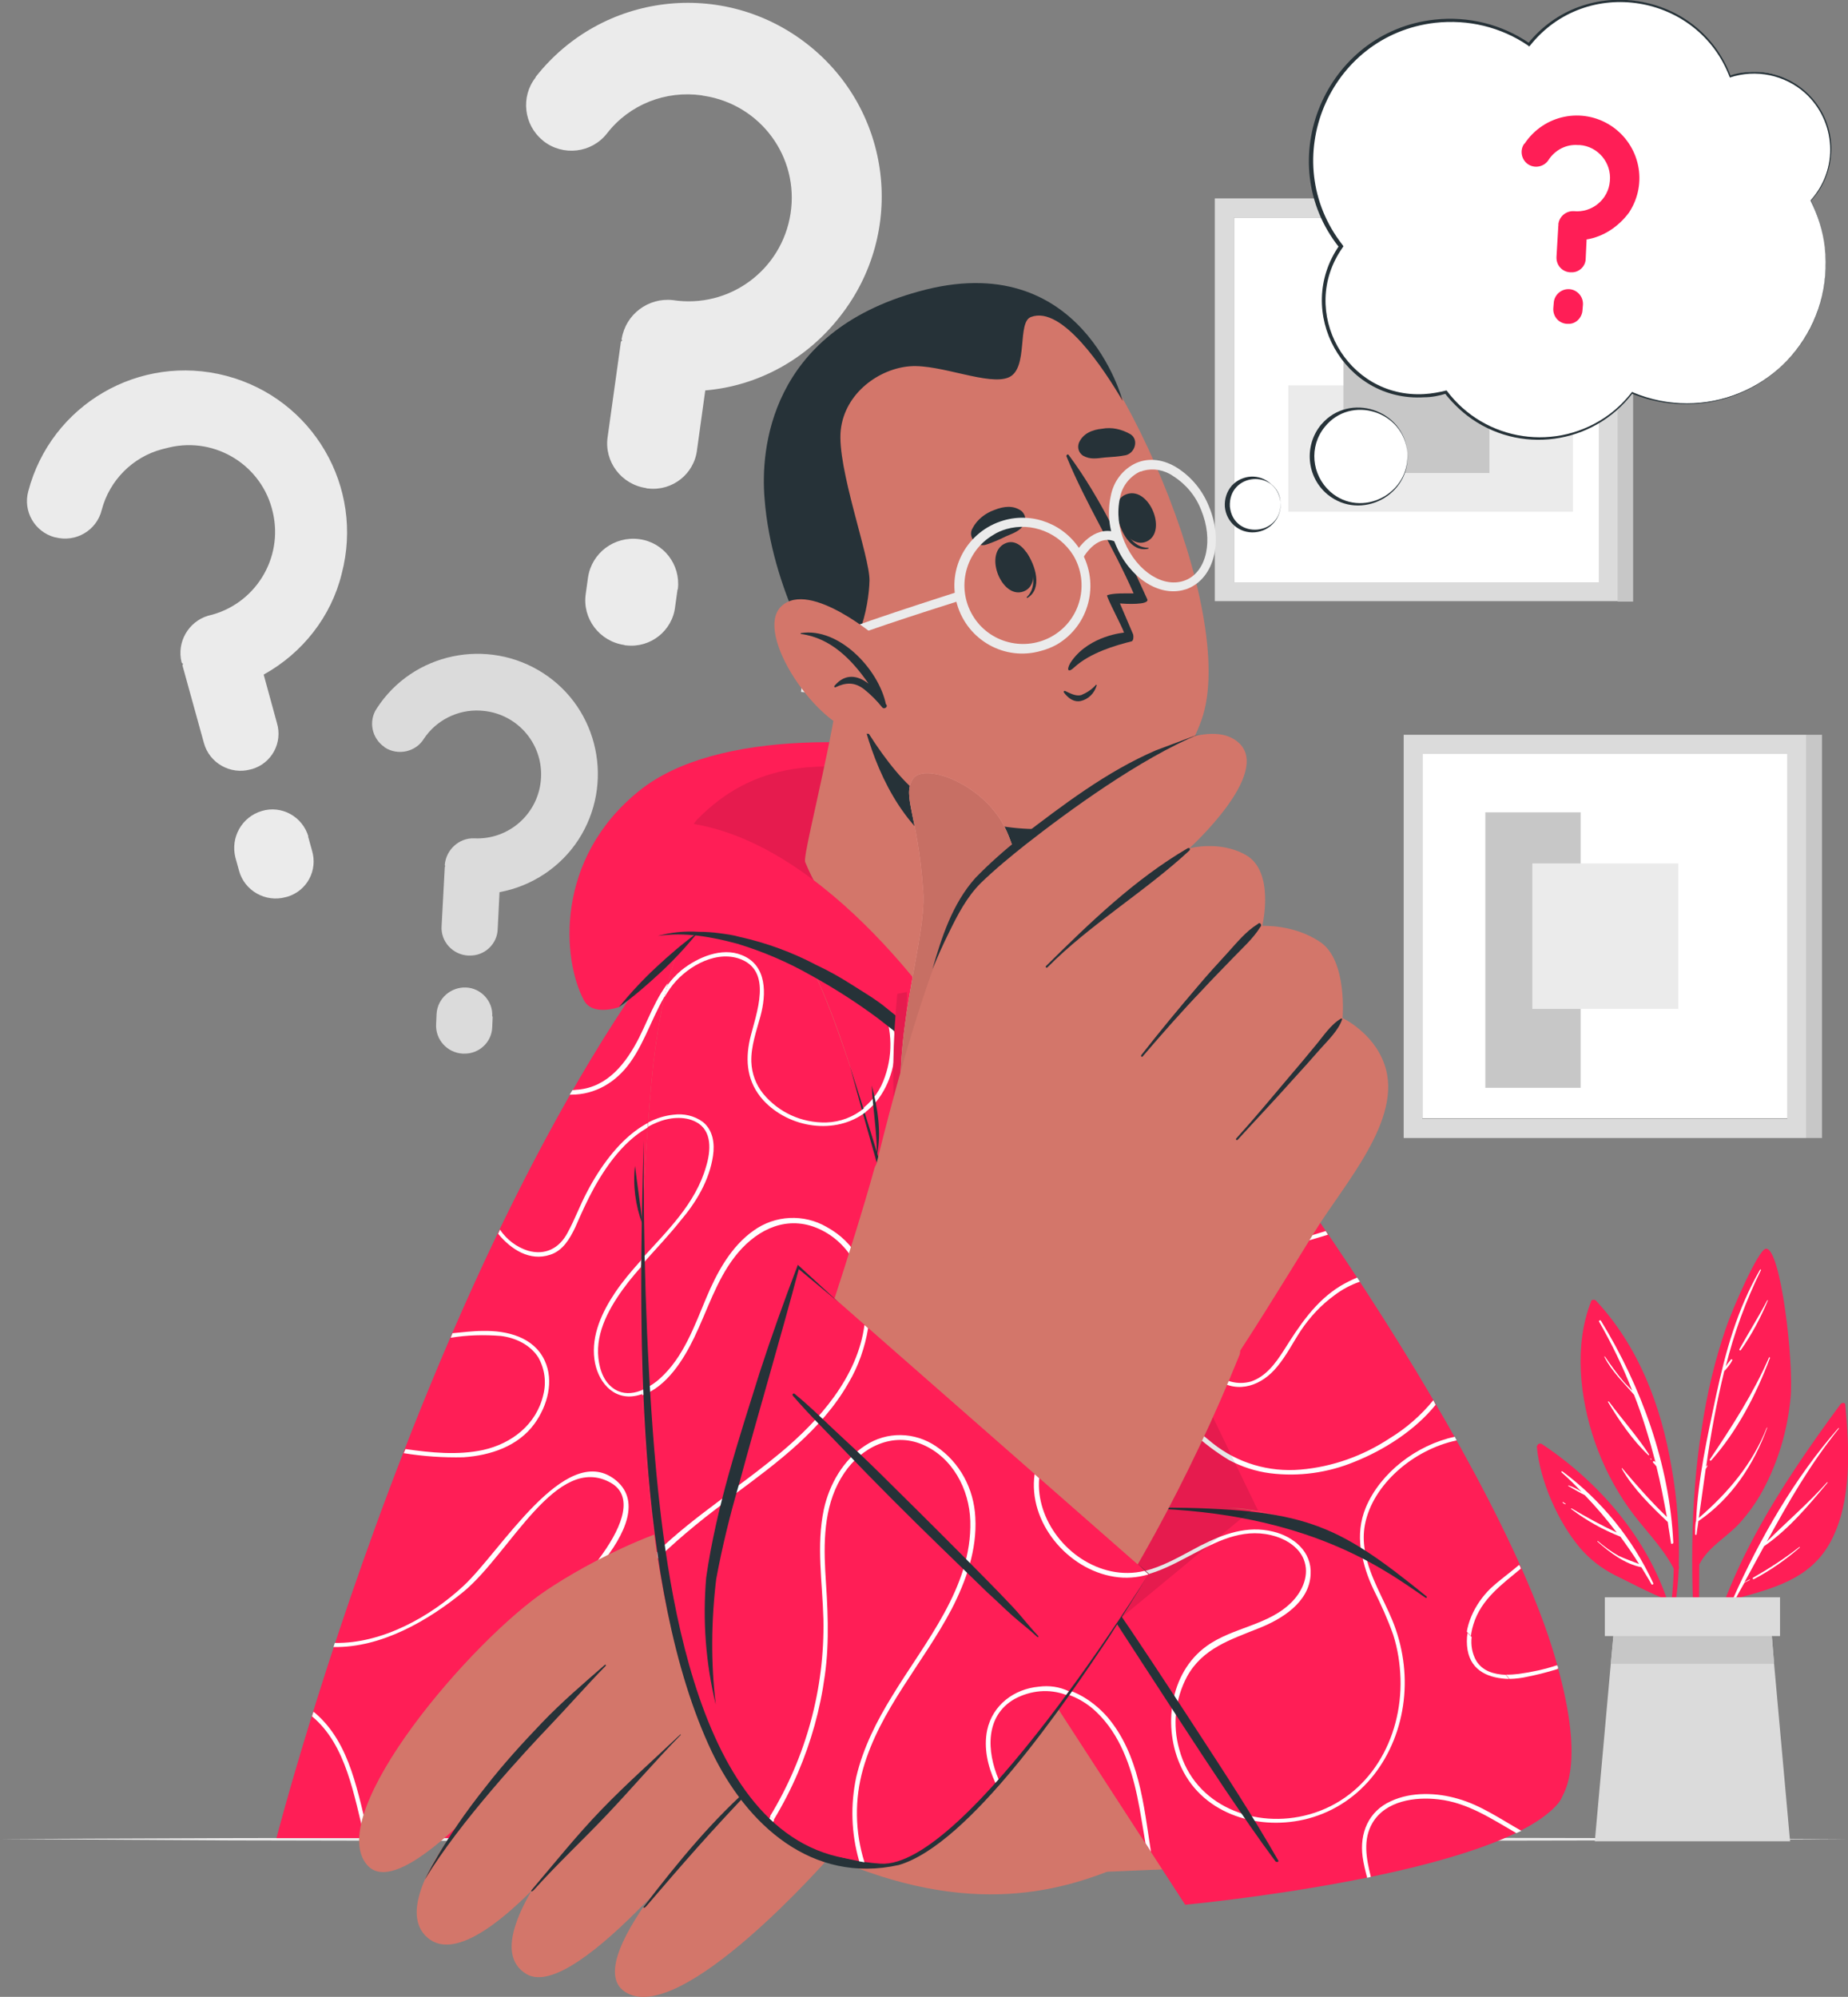<svg xmlns="http://www.w3.org/2000/svg" xml:space="preserve" id="Layer_1" x="0" y="0" viewBox="0 0 405.1 437.8"><rect x="0" y="0" width="405.1" height="437.8" fill="#808080" stroke="none"/><style>.st0{fill:#ebebeb}.st1{fill:#dbdbdb}.st2{fill:#fff}.st3{fill:#c7c7c7}.st4{fill:#d3766a}.st5{fill:#ff1e56}.st6{opacity:.1;enable-background:new}.st7{fill:#263238}.st9{opacity:.1}</style><g id="Background_Complete"><path d="m154.6 85.6-1.8 13c-.6 5.3-5.4 9.1-10.7 8.5-.2 0-.3 0-.5-.1-5.4-.8-9.2-5.8-8.4-11.2l2.9-20.8c0-.2.2-.2.3-.4-.2-.2-.2-.2-.1-.4.9-5.3 5.8-9 11.2-8.4 12.4 1.9 23.9-6.6 25.8-19s-6.6-23.9-19-25.8c-.2 0-.4-.1-.5-.1-7.9-1.1-15.8 2-20.7 8.3-3.4 4.4-9.7 5.1-14 1.7l-.1-.1c-4.2-3.4-4.9-9.6-1.6-13.8v-.1C131.9-1.6 158.5-4.8 177 9.7s21.7 41.1 7.2 59.6c-7.3 9.4-17.9 15.3-29.6 16.3m-6.1 43.8-.5 3.6c-.6 5.3-5.4 9.1-10.7 8.5-.2 0-.3 0-.5-.1-5.4-.8-9.2-5.8-8.4-11.2l.5-3.6c.8-5.4 5.8-9.1 11.2-8.4s9.1 5.6 8.5 10.9c-.1.2-.1.3-.1.3M57.8 147.9l2.9 10.6c1.3 4.3-1.1 8.8-5.4 10.1-.1 0-.3.1-.4.1-4.4 1.2-9-1.4-10.2-5.8l-4.7-17c0-.1.1-.2.1-.4-.2-.1-.2-.1-.3-.3-1.1-4.4 1.5-8.9 5.8-10.2 10.2-2.3 16.6-12.5 14.2-22.7-2.3-10.2-12.5-16.6-22.7-14.2-.5.1-1.1.3-1.6.4-6.4 1.7-11.5 6.8-13.2 13.3-1.1 4.5-5.7 7.2-10.2 6H12c-4.4-1.2-7-5.7-5.8-10.1 5-19 24.4-30.3 43.4-25.3s30.3 24.4 25.3 43.4c-2.3 9.4-8.6 17.4-17.1 22.1m9.8 35.7.8 2.9c1.3 4.3-1.1 8.8-5.4 10.1-.1 0-.3.1-.4.1-4.4 1.2-9-1.4-10.2-5.8l-.8-2.9c-1.1-4.4 1.4-8.9 5.8-10.2 4.3-1.3 8.9 1.2 10.2 5.6-.1 0-.1.1 0 .2" class="st0"></path><path d="m109.5 195.6-.4 8.1c-.1 3.3-2.9 5.9-6.2 5.8h-.3c-3.4-.2-6-3.1-5.8-6.4l.7-13c0-.1.1-.1.1-.2s-.1-.1-.1-.3c.3-3.3 3.1-5.9 6.4-5.8 7.7.4 14.3-5.5 14.7-13.3.4-7.7-5.5-14.3-13.3-14.7-4.9-.3-9.7 2.1-12.4 6.2-1.8 2.9-5.7 3.7-8.5 1.9 0 0-.1 0-.1-.1-2.8-1.9-3.6-5.7-1.7-8.5 7.9-12.2 24.3-15.6 36.5-7.7s15.6 24.3 7.7 36.5c-3.9 6-10.2 10.2-17.3 11.5M108 223l-.1 2.2c-.1 3.3-2.9 5.9-6.2 5.8h-.3c-3.4-.2-6-3.1-5.8-6.5l.1-2.2c.2-3.4 3.1-5.9 6.4-5.8s6 3 5.8 6.3c.1.1.1.1.1.2" class="st1"></path><path d="M270.5 47.7h80v80h-80z" class="st2"></path><path d="M266.3 43.5v88.3h88.4V43.5zm84.2 84.2h-80v-80h80z" class="st1"></path><path d="M282.4 84.5h62.4v27.7h-62.4z" class="st0"></path><path d="M294.5 71.7h32v32h-32zM354.6 43.5h3.4v88.4h-3.4z" class="st3"></path><path d="M311.8 165.2h80v80h-80z" class="st2"></path><path d="M325.6 178.1h20.9v60.4h-20.9z" class="st3"></path><path d="M307.7 161.1v88.4H396v-88.4zm84.1 84.2h-80v-80h80z" class="st1"></path><path d="M335.9 189.3h32v31.9h-32z" class="st0"></path><path d="M396 161.1h3.4v88.4H396z" class="st3"></path></g><path id="Table" d="m0 403.2 50.6-.2 50.7-.1 101.3-.2 101.2.2 50.7.1 50.6.2-50.6.3-50.7.1-101.2.1-101.3-.1-50.7-.1z" class="st0"></path><g id="Character"><path d="M240.3 208.7c50.5 52.7 113.3 163 100.9 185-13.8 24.5-84-49.4-83.7-53.7.2-3.2-23.9-70-42.2-118.5s12.6-25.8 25-12.8" class="st4"></path><path d="M257.1 340c-2.1-7.1-34.9-95.2-44.3-123s-.2-36.3 27.3-10.5S327.6 318 340.8 363.1c12.8 43.5-9.5 43.2-38.6 22.8-23.8-16.7-45.1-45.9-45.1-45.9" class="st5"></path><path d="M210.6 195.2c-.2-.1-.4-.1-.6-.2.1-.2.2-.5.3-.7.4.1.8.3 1.2.4 3.1 1 7 1.3 9.8-.8.3-.2.6-.5.9-.8l.8.4c-2.9 3.3-8.3 3.2-12.4 1.7m21.8 4.6-.8-.6c-.4.2-.9.4-1.3.6-6.3 2.8-14.1 5.6-19.5 10.2l.2 1c2.9-2.5 6.1-4.6 9.6-6.1 3.9-1.9 8-3.3 11.8-5.1m7 18.7c1.9-2.4 3.9-4.6 6.2-6.6l-.6-.6c-5.8 5-9.9 12.6-15.3 17.5-3 2.8-6.6 4.8-10.6 6 .1.3.2.5.3.8 2.7-.8 5.3-2 7.6-3.7 5.1-3.5 8.6-8.6 12.4-13.4m28.4 19.8c-8.3 11.3-23.4 14-36.6 16-1.6.2-3.2.5-4.8.8l.3.9c5.6-1.1 11.3-1.6 16.9-2.9 9.3-2.1 19-6.5 24.8-14.1zm11.3 97.4c-5.7-1.4-10.9.5-16 3.1-1.6.9-3.3 1.8-5 2.7l.6.7c6.8-3.5 13.3-7.8 21.1-5.3 2.5.8 5 2.5 6 5 1.3 3.3-.2 6.8-2.5 9.2-3.2 3.4-7.6 4.8-11.9 6.4l.7.8 3.7-1.4c5.1-2 11.1-5.7 11.4-11.8.4-5-3.6-8.3-8.1-9.4m-19.9-61c4-5.7 7.8-11.6 11.8-17.3 1.7-2.5 3.6-5 5.6-7.4l-.6-.8c-1.1 1.3-2.1 2.5-3.1 3.9-4.1 5.4-7.7 11.1-11.5 16.7-5.7 8.4-12.4 17.9-21.2 23.7l.3.9c7.7-5 13.7-12.7 18.7-19.7m2 15c-.6 5 1.5 9.9 5.6 12.8 4.7 3.2 9.9 1.2 13.2-2.9 2-2.4 3.4-5.2 5.1-7.8 2-3 4.5-5.7 7.4-7.8 1.7-1.3 3.6-2.3 5.6-3l-.6-.9q-1.8.75-3.6 1.8c-5.6 3.4-9.1 8.8-12.5 14.2-1.8 2.8-3.9 5.7-7.2 6.8-2.9.8-5.9 0-8-2.1-4.8-4.5-5.1-11.4-1.5-16.6 3.8-5.6 10.4-8.6 16.7-10.6 3.2-1 6.5-1.9 9.7-2.9l-.5-.8c-6.5 2.1-13.4 3.5-19 6.9-4.8 2.7-9.4 7.1-10.4 12.9m53 17.3c-2.7 3.3-5.9 6.1-9.5 8.3-5.9 3.9-12.6 6.3-19.6 6.9-6.9.6-13.8-1.4-19.3-5.8-4.8-3.8-9-8.6-15.3-9.6-1.8-.3-3.6-.3-5.4-.1.1.4.2.7.4 1 2.5-.3 5 0 7.3.8 3.3 1.1 6.1 3.4 8.7 5.6 2.4 2.3 5.1 4.3 7.9 6 2.8 1.5 5.9 2.5 9 2.9 6.3.8 12.7-.1 18.5-2.5 6.3-2.5 13.2-6.8 17.8-12.5zm.1 86.4c.9.5 1.9 1 2.8 1.4 3.1.7 6.1 1.9 8.8 3.4 1.2.3 2.3.6 3.5.8-3-1.9-6.3-3.4-9.7-4.6-1.8-.5-3.6-.9-5.4-1m5-77.6-.4-.8c-8.4 1.8-16.3 7.9-19.5 15.5-2.5 6.1-1 12 1.6 17.8 1.6 3.2 3.1 6.5 4.3 9.9 1 3.1 1.5 6.4 1.6 9.6.2 6.3-1.4 12.6-4.6 18l.8.5c2.5-4.1 4.1-8.7 4.6-13.5.7-6.1-.2-12.2-2.5-17.8-2.7-6.6-7.4-13.2-6-20.7 1.7-8.9 10.7-16.5 20.1-18.5m22 49.3c-2.7.9-5.5 1.5-8.4 1.9-3.4.4-7.5.3-9.5-3-1.4-2.4-1.2-5.4-.4-7.9 1.7-5.5 6.2-8.7 10.4-12.2-.1-.3-.2-.6-.4-.8-2.1 1.8-4.4 3.4-6.3 5.2-3.4 3.3-6 8.5-5.2 13.4 1 6.1 7.2 7 12.4 6.1 2.6-.5 5.1-1.1 7.6-1.9.1-.3 0-.6-.2-.8" class="st2"></path><path d="M302.2 385.9c-23.8-16.7-45.1-45.8-45.1-45.8-2.1-7.1-34.9-95.2-44.3-123-3.5-10.3-4.4-17.9-2.8-22.1z" class="st6"></path><path d="M255.5 403H60.6s39.9-154.9 105.7-219c8.8-8.6 43.2-7.1 51.1 5.8 29.8 48.6 38.6 212.6 38.1 213.2" class="st5"></path><path d="M230.7 316.3c-7.7 10.9.7 25.7 12.9 28.3 2.5.5 5.1.4 7.6-.2l.1 1c-2.3.6-4.7.8-7 .4-10.9-1.7-20-13.3-17.1-24.3 2.2-8.6 11-14.6 19.7-14.8 0 .4.1.7.1 1.1-.7 0-1.5.1-2.2.2-5.7.6-10.7 3.7-14.1 8.3M69 375.5l-.3-.2c-.1.3-.2.7-.3 1 7.6 6.3 9.2 17.6 11.6 26.8h1c-2.6-9.7-4-20.8-12-27.6m32.6-56c5.9-.4 12-2.4 15.6-7.4 2.8-3.9 4.3-9.3 2.2-13.8-2.4-5.2-8.3-6.6-13.5-6.5-2.3 0-4.5.3-6.7.5l-.4 1c3.6-.6 7.3-.7 11-.4 3.2.4 6.4 1.9 8.2 4.7 1.4 2.5 1.8 5.4 1.1 8.2-1.5 6.5-6.9 10.7-13.2 12.1-5.6 1.2-11.4.6-17-.2l-.4.9c4.3.7 8.7 1 13.1.9m8.3 72.9c-5.7-1-14.8 4.4-17.9-3-2.3-5.6 1-11.8 4.5-16 4.3-5.1 9.8-8.9 15.3-12.5 10.1-6.8 34.6-27.7 22.9-36.6-10.9-8.2-24.9 15.8-33.1 23.4-7.2 6.7-17.8 12.7-28.2 12.5l-.3.9c10.5.2 20.8-5.8 28.6-12.2 10.2-8.5 20.3-30.5 32.2-23.8 9.8 5.6-8.5 25.3-18.6 32.3-5.1 3.5-10.4 6.8-15.1 11-4.1 3.7-8.2 8.2-9.4 13.7-.9 4.1-.4 9.3 3.7 11.5 2.6 1.4 5.6.9 8.4.3 3.5-.7 6.8-1.1 10.1.7s5.7 4.9 6.6 8.5h1.1c-1.4-5.2-5.5-9.7-10.8-10.7M181.2 269c-5-2.9-11.3-2.6-16 .8-5 3.5-8.1 9.3-10.4 14.8-2.6 6.2-5 13-10.1 17.6-2.8 2.5-7.1 4.7-10.5 2-2.2-1.7-3-4.8-3.1-7.5-.2-5.8 3.3-11.3 6.7-15.7 3.6-4.5 7.8-8.6 11.4-13.1 3.4-4.2 6.3-9 7.1-14.4.4-2.7 0-5.6-2.2-7.4-1.9-1.3-4.2-1.9-6.5-1.6-5.7.5-10.5 4.7-13.9 9-1.9 2.4-3.6 5.1-5 7.8-1.6 3-2.7 6.1-4.3 9-1.8 3.4-4.9 5-8.7 3.9-2.5-.8-4.6-2.4-6.1-4.6-.1.3-.3.6-.4.9 2.8 3.4 6.9 6.1 11.4 4.6 2.8-.9 4.3-3.5 5.5-6 1.3-3 2.6-5.9 4.2-8.8 3.2-5.7 7.6-11.6 13.8-14.1 2.6-1.1 6-1.5 8.6-.1 3.6 1.9 3.2 6.4 2.2 9.7-3.2 11.2-13.7 18.2-20 27.5-2.9 4.3-5.3 9.4-4.6 14.7.6 4.7 4 9.1 9.2 8 6.2-1.3 10.2-7.9 12.7-13.1 2.9-6 4.8-12.4 8.9-17.7s10.3-8.9 17.1-6.6c7.2 2.5 11.4 9.6 11.7 17 .5 13.5-9 24.6-18.7 32.8-9.3 7.8-19.9 14.2-28.5 22.8-9.6 9.6-15.8 22.1-17.7 35.5-1.2 8.2-1.2 18.1 2.1 26.3h1.3c-1-2.4-1.7-4.9-2.2-7.5-2.6-13.7.6-28.6 7.4-40.7 6.6-11.6 17.1-19.6 27.6-27.4 9.3-6.9 19-14.1 24.9-24.3 6.2-10.7 7.7-27.2-4.9-34.1m32.5 63.5c-.2-6.2-3.3-11.9-8.4-15.5-4.7-3.2-10.8-3.3-15.5-.2-4.8 3.1-7.9 8.5-9.1 14-1.7 8-.3 16.1-.1 24.1.3 15.4-3.9 30.5-12 43.6-.9 1.5-2 3-3.1 4.5h1.4c3.3-4.4 6-9.3 8.1-14.4 2.9-6.8 4.9-13.9 5.9-21.3 1.1-7.7.6-15.3.1-23-.4-7.4-.1-15.2 4.2-21.5 3.8-5.6 10.5-9 17.1-6.2s10.3 9.8 10.5 16.8c.4 14.5-10 26.6-17.1 38.3-3.4 5.5-6.4 11.4-7.9 17.8-1 4.4-1.1 9-.4 13.5h1c-.8-5.1-.5-10.3.9-15.3 3.7-13 13.2-23.2 19.4-35 3-6.2 5.4-13.1 5-20.2m29.1 44c-3.7-4.4-9.1-7.4-15-6.8-5.4.5-10.1 4-11.3 9.5-1.3 6.3 2 12.8 5.5 17.9 1.3 2 2.9 3.9 4.3 6h1.1c-2.7-3.9-5.8-7.6-7.8-11.9-3-6.2-4-14.8 3-18.8 5.9-3.4 13.2-1.4 17.9 3 5.1 4.9 7.5 11.8 8.9 18.5.6 3 1.1 6 1.6 9.1h1c-1.6-9.4-3-19-9.2-26.5m-61.5-197.6c-.5.1-1.1.1-1.6.2q-3.45 4.05-7.8 6.9c-4 2.7-8.4 4.8-13.1 6l-1.2 1.4c1.1-.2 2.2-.5 3.4-.9 7.2-2.3 15.2-7.1 20.3-13.6m1.4 27.7c-1.2-2.4-1.5-5.1-.9-7.7 1.1-5.1 5.2-10 10.5-10.9 6.9-1.1 12.3 4.9 18.3 7.1 3.1 1.1 6.9 1.4 9.8.1-.1-.2-.2-.5-.3-.7-2.6 1.3-5.9 1-8.6.1-6.1-2-11-7.6-17.8-7.6-9 .1-15.9 11.6-12 19.6 1.4 2.8 4 4.7 6.2 6.7 2.4 2 4.2 4.4 5.5 7.2 2.3 5.3 2.4 11.2.2 16.6-2.1 5.2-7.1 8.7-12.7 8.9-5.3.1-10.4-2.2-13.8-6.3-1.6-2-2.5-4.4-2.6-7-.1-3.4 1.2-6.7 2-10 1.3-4.9 1.5-11.2-4.1-13.4-4.4-1.8-9.7.4-13.2 3.3-4.6 3.8-6.5 9.7-9.1 14.9-2.8 5.5-6.8 10.8-13.4 11.4-.4 0-.8.1-1.2.1-.2.3-.4.6-.6 1h.3c5.3 0 9.8-2.7 12.9-7 3.6-5 5.2-11.2 8.7-16.3 3-4.3 9.4-8.3 14.9-6.6 7.9 2.5 3.9 12.2 2.6 17.7-1.2 4.9-.6 9.6 2.9 13.4 6.4 7.1 18.6 8 24.9.3 6.4-7.9 5.1-20.7-2.2-27.6-2.5-2.3-5.6-4.2-7.2-7.3m28.7 28.8c5.3 2 11.2-.5 15.5-3.5 1.9-1.3 3.6-2.8 5.1-4.4l-.2-.9c-.7.8-1.5 1.5-2.2 2.2-4.6 4.1-11.6 8.2-18 5.8-6.5-2.5-7.9-10.1-5.8-16 2.3-6.7 8.7-10.8 14.8-13.7 1.1-.5 2.3-1 3.5-1.5-.1-.3-.2-.5-.3-.8-9.4 4.1-19.2 9.3-19.8 20.6-.2 5.2 2.3 10.3 7.4 12.2m33.2 54.8c-4 3.5-8.7 6.1-13.8 7.6-7.1 2-14.4.3-18.9-5.8-2-2.7-3.4-5.8-4.4-9-1.2-4-2.1-8.3-1-12.4 1.8-6.9 8.4-11.2 14.9-13.2 5.5-1.7 11.3-2.3 17-3.2-.1-.3-.1-.6-.2-1-2.3.4-4.7.8-6.9 1.1-6.8 1-13.7 2.4-19.2 6.7-5.1 3.7-7.7 10-6.9 16.2s3.3 13 7.7 17.5 10.6 5.7 16.7 4.5c5.7-1.3 10.9-4 15.2-7.9-.2-.3-.2-.7-.2-1.1" class="st2"></path><path d="M339.5 392.6c-14 14.5-41.9 15.8-121.7 18.7-11 .4-34.9-76.7-23.1-77.8 14.8-1.3 72.6-3.2 76.9-2.8 35.7 3.4 77.3 52.1 67.9 61.9" class="st4"></path><path d="M220.3 335.4s-31.4-7-49.1-5.5c-23.6 1.9-43.2 13.3-51.2 18.6-16.6 11-49 49-39.6 60.3 8.4 10.2 39.6-30.4 39.6-30.4s-38.6 36.1-26.2 46.5 45.9-38.8 45.9-38.8-38.8 38-24.3 46.7c11 6.6 43.8-36.2 43.8-36.2s-33.1 32.9-22.2 40.1c12.1 8 44.9-29.6 44.9-29.6 31 13.7 51.4 7.5 65.3 1.4 3.6-1.5-26.9-73.1-26.9-73.1" class="st4"></path><path d="M132.6 365c-4.7 4.1-9.5 8.2-13.8 12.7s-8.5 9.1-12.3 14C97 403.6 92.9 412.5 93.2 412c7.4-12.4 22.6-28.7 26.9-33.2s8.4-9.2 12.7-13.6c.1-.1-.1-.3-.2-.2M149.1 380.3c-5.8 5.5-11.7 10.7-17.2 16.4s-10.2 11.6-15.3 17.6c-.4.5 0 .5.4.1 5.3-5.9 10.7-10.9 16.1-16.6s10.6-11.8 16.1-17.4c.1-.1 0-.2-.1-.1M165.6 390.8c-9.2 7.9-17 17.5-24.4 27.1-.4.5.1.5.5 0 7.9-9.2 14.1-16.4 24.1-26.8.2-.1 0-.4-.2-.3" class="st7"></path><path d="m203.9 331.4 55.9 86.2s69-6.4 81.9-22.4c8.5-10.5-33.8-63.9-73.6-64.6z" class="st5"></path><path d="M213.7 332.5c.2 3.9-.3 7.8-1.6 11.6l-.7-1c.9-3.1 1.3-6.4 1.3-9.6 0-.7-.1-1.5-.2-2.2h1c.1.4.2.8.2 1.2m15 37.2.6.9c4.2.2 8.1 1.9 11.1 4.8 5.1 4.9 7.5 11.8 8.9 18.5.7 3.3 1.2 6.8 1.8 10.2l1.2 1.9c-1.6-10.4-2.6-21.3-9.5-29.5-3.6-4.1-8.6-7-14.1-6.8m76.5-14.5c-2-4.8-4.9-9.5-5.9-14.6l-.9-.5q.75 4.35 2.7 8.4c1.6 3.2 3.1 6.5 4.3 9.9 1 3.1 1.5 6.4 1.6 9.6.4 13.2-6.8 26.1-20 29.8-11.8 3.3-25.2-1.8-28.5-14.3-1.5-5.3-.9-11 1.7-15.9 3.4-6.2 9.5-8.1 15.7-10.6 5.1-2 11.1-5.7 11.4-11.8.3-5-3.7-8.3-8.2-9.4-5.7-1.4-10.9.5-16 3.1-6.1 3.2-12.4 7.3-19.6 5.7-7-1.6-12.6-6.7-14.9-13.5h-1.2c2.5 7.6 8.9 13.2 16.8 14.6 13 2 22.5-13 35.6-8.8 2.5.8 5 2.5 6 5 1.3 3.3-.2 6.8-2.5 9.2-5.1 5.3-13 5.6-18.8 9.8-8.2 5.9-9.7 18-5.5 26.7 4.9 10.4 17.3 13.9 27.8 11.1 11.9-3.2 19.5-13.8 20.9-25.8.7-6-.2-12.1-2.5-17.7m25.6 12.9-.7-.9c-2.6-.1-5.1-.8-6.5-3.1-.9-1.6-1.2-3.4-1-5.2l-.9-.9c-.2 1.2-.2 2.5 0 3.7.8 4.8 4.9 6.3 9.1 6.4m-11.1 26.3c-4.7-1.4-10.3-1.6-14.8.5-4.9 2.2-6.9 7-6.2 12.2.2 1.5.6 3.1 1 4.6l.8-.2c-1-4.1-1.8-8.2.4-11.9 2.9-4.8 9.3-5.7 14.4-5.1 6.4.7 11.7 4.3 17.1 7.4l1.1-.5c-4.6-2.6-8.9-5.6-13.8-7" class="st2"></path><path d="M312.7 350c-20.1-16.3-26.8-19.2-58.4-19.5-.3 0-.3.3 0 .3 34.6 1.6 50.6 14.4 58.2 19.5.2.1.4-.1.2-.3M280.2 407.9c-5.6-9.8-11.8-19.3-18-28.8s-12.4-19-18.8-28.3c-3.6-5.3-7.2-10.6-11-15.7-.1-.1-.4 0-.3.1 5.6 9.8 11.7 19.3 17.9 28.8s12.3 19 18.6 28.4c3.6 5.3 7.2 10.6 11 15.7.4.3.8 0 .6-.2" class="st7"></path><path d="m274.3 331.1-46 38-24.5-37.8 64.2-.8c.8 0 1.5 0 2.3.1l3.6.4z" class="st6"></path><path d="M142.8 237.3c-8.2 92.5 4.6 166.1 43.4 171.4 25.8 3.5 19.3-74.7 19.3-76.3-.2-5.7-3.2-53.4-21.4-105.3-20.2-57.1-37.6-31.1-41.3 10.2" class="st4"></path><path d="M142.8 237.3c-8.2 92.5 4.6 166.1 43.4 171.4 25.8 3.5 29.4-62.4 29.3-64.1-.2-5.7-13.2-65.7-31.5-117.6-20.1-57-37.5-31-41.2 10.3" class="st5"></path><path d="M186.3 233.7c5.6 17.4 10.8 35 15.8 52.6 4.8 17.7 9.8 35.3 12.8 53.4-6.8-31-20.2-74.9-28.6-106" class="st7"></path><path d="M191.1 238c1.3 5 2.2 10.3 1.1 15.4.1-5.1-.9-10.3-1.1-15.4" class="st7"></path><path d="M146.9 216.7c-.4.6-.9 1.3-1.3 2 .2-.9.4-1.8.7-2.7.9-1.2 1.9-2.3 3.1-3.3 3.5-2.8 8.8-5.1 13.2-3.3 5.6 2.2 5.4 8.6 4.1 13.4-.9 3.3-2.1 6.6-2 10 .1 2.6 1 5 2.6 7 3.4 4.1 8.4 6.4 13.8 6.3 3.1-.1 6-1.2 8.4-3.2l.3.9c-6.6 5.1-16.8 3.6-22.5-2.6-3.5-3.9-4-8.5-2.9-13.4 1.3-5.5 5.3-15.2-2.6-17.7-5.5-1.7-11.9 2.3-14.9 6.6m9.4 36.7c.4-2.7 0-5.6-2.2-7.4-1.9-1.4-4.2-1.9-6.5-1.6-1.9.2-3.8.8-5.5 1.7 0 .4-.1.7-.1 1 .6-.4 1.3-.7 2-1 2.6-1.1 6-1.5 8.6-.1 3.6 1.9 3.2 6.4 2.2 9.7-2.3 8.2-8.6 14.2-14.2 20.4v1.3c2.9-3.3 5.9-6.4 8.6-9.8 3.4-4 6.3-8.8 7.1-14.2m29.8 49.8c6.2-10.8 7.7-27.3-4.9-34.2-5-2.9-11.3-2.6-16 .8-5 3.5-8.1 9.3-10.4 14.8-2.6 6.2-5 13-10.1 17.6-1.2 1.1-2.5 1.9-4 2.6 0 .4 0 .7.1 1.1 5.4-1.9 9.1-7.9 11.4-12.7 2.9-6 4.8-12.4 8.9-17.7s10.3-8.9 17.1-6.6c7.2 2.5 11.4 9.6 11.7 17 .5 13.5-9 24.6-18.7 32.8-8.9 7.4-18.8 13.5-27.2 21.6.1.5.1.9.2 1.4 5.3-5.1 11-9.7 17-14 9.3-7.1 19-14.3 24.9-24.5m22.4 49.5c3-5.8 5.3-12.1 5.2-18.6v-1.5c-.2-2.7-.8-5.4-2-7.9-1.4-3.1-3.6-5.7-6.4-7.6-4.7-3.2-10.8-3.3-15.5-.2-4.8 3.1-7.9 8.5-9.1 14-1.7 8-.3 16.1-.1 24.1.3 15.4-3.9 30.5-11.9 43.6-.2.4-.4.7-.7 1.1.3.3.6.5.8.8 2.4-3.7 4.5-7.6 6.2-11.7 2.9-6.8 4.9-13.9 5.9-21.3 1.1-7.7.6-15.3.1-23-.4-7.4-.1-15.2 4.2-21.5 3.8-5.6 10.5-9 17.1-6.2s10.3 9.8 10.5 16.8c.4 14.5-10 26.6-17.1 38.3-3.4 5.5-6.4 11.4-7.9 17.8-1.3 6.1-1.1 12.3.6 18.3.1.4.2.7.3 1.1.3 0 .7 0 1-.1-2.2-6.8-2.4-14.2-.5-21.1 3.6-13.2 13.2-23.4 19.3-35.2" class="st2"></path><path d="M141.1 250c-.1 22.6.5 45.2 2.3 67.6 2.4 28.1 9 87.4 45 90.2 5.6.3 10.8-.8 15.4-4.3 6.8-4.9 12.5-11.2 18-17.5 10.9-12.8 20.7-27.1 29.9-40.9l-2.2-2.2 2.3 2.1c-2.9 4.9-5.9 9.6-9 14.4-9.1 13.6-30.3 45-45.8 49.5-19 4.2-33.3-8.8-41-24.9-17-36-16-94.2-14.9-134" class="st7"></path><path d="M139.2 255.6c.5 4.3 1.2 8.4 1.6 12.7-1.5-4-2.1-8.4-1.6-12.7" class="st7"></path><path d="M207 233.5s-33.3-30.4-54.1-29l-17.2 16.3s-5.8 2.1-7.7-1.5c-4.8-9-6.4-31 12.1-45.9 16.9-13.7 52.7-12.2 76.6-6.7 23 5.2 36 18.2 29.5 33.3S207 233.5 207 233.5" class="st5"></path><path d="M209.1 226.4s25.5-19.5 27.8-30.7-20.2-21-34.6-24.6c-22.4-5.7-37.4-3.7-49.4 8.5s56.2 46.8 56.2 46.8" class="st6"></path><path d="M212.8 222.7c-11.9 1.5-30-18.4-36.3-33.7-.4-1 2.2-11.3 4.8-23.9 1.6-7.6 3.1-16.2 3.9-24.1.2-1.6 48.3 17.4 48.3 17.4s-6.6 16.1-8 29.9q-.15 1.65 0 3.3v.6c.3 6.2-1.2 29-12.7 30.5" class="st4"></path><path d="M220.4 191.8q2.55.3 5.1.3v-.6q-.15-1.65 0-3.3c1.4-13.8 8-29.8 8-29.8s-39.1-15.4-47-17.3c.6 9.3 4.7 46.9 33.9 50.7" class="st7"></path><path d="M169.4 101.2c-1.2 18.4 19.4 66.1 34.3 74.4 21.5 12 51 6.7 59.7-17.8 8.4-23.8-19.6-85.4-35.6-92.3-23.7-10.2-56.5 8.5-58.4 35.7" class="st4"></path><path d="M208.1 180.4" style="fill:none"></path><path d="M225 121.1c-.1-.1-.2.3-.1.4 1.5 3.2 2.6 7.1.2 9.4-.1.1 0 .2.1.2 3.4-2 1.8-7.2-.2-10" class="st7"></path><path d="M220.7 119c-5.3 1.8-1.3 12.4 3.6 10.7s.9-12.2-3.6-10.7M244.9 113c0-.1.3 0 .4.2 1.1 3.3 3 6.9 6.4 6.9.1 0 .1.2 0 .2-3.8.9-6.2-3.9-6.8-7.3" class="st7"></path><path d="M246.6 108.5c5.1-2.4 9.5 8 4.8 10.2s-9.2-8.2-4.8-10.2M216.2 119.4c1.5-.5 2.9-1.1 4.3-1.8 1.6-.7 3-1.1 4-2.6.5-1 .3-2.1-.5-2.9-1.8-1.4-4-1.1-6-.3-2 .7-3.8 2.1-4.8 4-1.2 2 1 4.3 3 3.6M246.8 99.8c-1.5.3-3.1.4-4.6.5-1.8.2-3.2.5-4.8-.4-.9-.6-1.3-1.7-.9-2.8.9-2.1 3-2.9 5.1-3.1 2.1-.4 4.3.1 6.2 1.2 1.9 1.2 1 4.1-1 4.6M233.5 151.5c1.1.5 2.3 1.2 3.5.9 1.2-.5 2.3-1.2 3.2-2.2 0-.1.1-.1.2 0 0 0 .1.1 0 .1-.5 1.7-1.8 3-3.5 3.4-1.6.3-2.8-.7-3.7-1.9-.1-.2.1-.4.3-.3M235.5 146.3c3.5-3.2 9-4.8 12.6-5.7.4-.2.4-1.1.3-1.5l-2.9-6.8c1.1.1 6.5.4 6-.9-4.8-10.5-10.2-22.2-17.2-31.6-.1-.2-.3-.2-.4-.1s-.2.3-.1.4c4.2 10.3 10.2 19.7 14.7 30-1.7 0-4.5-.1-5.8.4-.3.2 3.4 7.1 3.7 8.2 0 0-7.4.6-11.4 6.1-1.2 1.6-1.2 3.1.5 1.5" class="st7"></path><path d="M180.1 146.5c8.1-.7 10.4-13.9 10.5-19.2s-7.2-24.8-6.3-33 8.5-13.5 15.2-14 17.4 4.4 21.7 2.4 1.7-12.1 4.8-13.2c6.8-2.6 16 11.4 20.1 18.4 0 0-8.8-34-44.7-24-32.8 9-34.7 34.8-33.8 45.4 1.5 20.1 12.5 37.2 12.5 37.2" class="st7"></path><path d="M228.2 142.7c-7.9 2.3-16.1-2.3-18.4-10.2s2.3-16.1 10.2-18.4c6.5-1.9 13.5.9 17 6.8 4.1 7.1 1.8 16.2-5.3 20.4-1.1.6-2.3 1.1-3.5 1.4m-7.6-26.7c-1 .3-2 .7-2.9 1.3-6.1 3.6-8.1 11.5-4.5 17.6s11.5 8.1 17.6 4.5 8.1-11.5 4.5-17.6c-3.1-5-9.1-7.4-14.7-5.8M259.6 129.3c-5.5 1.6-12-2.6-15-9.8-1.5-3.4-1.9-7.2-1.1-10.8.6-3.2 2.7-5.9 5.6-7.2 2.8-1.2 6-.8 9 1.1 3.1 2 5.5 4.9 6.9 8.4 3.2 7.6 1.2 15.6-4.5 18q-.3.15-.9.3m-9-26.1c-.2.1-.5.2-.7.2-2.3 1.1-4 3.3-4.4 5.8-.7 3.2-.3 6.6 1 9.6 2.8 6.6 8.7 10.3 13.4 8.4s6.1-8.9 3.4-15.4c-1.2-3.1-3.4-5.7-6.1-7.4-2-1.4-4.4-1.8-6.6-1.2" class="st0"></path><path d="m237.2 122.7-1.8-.9c1.4-2.6 5.2-7 10-4.8l-.8 1.8c-4.3-2-7.3 3.7-7.4 3.9M177.6 151.9l-2-.2c.1-.9.8-9.1 4.6-11.5 3.6-2.2 29.1-10.2 30.2-10.6l.6 1.9c-7.3 2.3-27 8.6-29.8 10.4-2.5 1.6-3.5 7.7-3.6 10" class="st0"></path><path d="M192.8 140.2s-15.2-13.2-21.5-7.3 8.1 26.9 17.4 27.9 10.4-7.6 10.4-7.6z" class="st4"></path><path d="M175.6 138.8c-.1 0-.1.1-.1.1 0 .1.1.1.1.1 6.6.9 11.2 5.7 14.8 10.9-2.3-1.8-5.1-2.4-7.5.5-.1.1.1.4.2.3 2.3-1.1 4.2-1.2 6.3.4 1.5 1.2 2.8 2.5 4 4 .4.5 1.3-.1.9-.6 0 0 0-.1-.1-.1-1.6-7.7-10.3-16.9-18.6-15.6" class="st7"></path><path d="M209.1 226.4s-27.3-42.9-59.7-46.1l3.5 24.2s19.2-.6 54.1 29z" class="st5"></path><path d="M144.2 205.2c5.9-.9 11.8.2 17.4 1.7 5.6 1.7 11 4 16.1 6.9 5.1 2.8 10.1 6 14.8 9.5l6.9 5.4 6.7 5.8.8.6.8-.4c5.9-3.3 11.6-7 17-11.1 2.7-2 5.3-4.2 7.8-6.5s4.8-4.8 6.8-7.5c-4.6 4.9-10.1 8.8-15.6 12.6-2.8 1.9-5.6 3.6-8.5 5.3s-5.8 3.4-8.7 4.9l1.5.2-6.7-6c-2.3-1.9-4.7-3.7-7-5.6s-4.9-3.4-7.4-5-5.1-3.1-7.9-4.4c-5.3-2.8-11-4.9-16.9-6.2-1.4-.4-2.9-.6-4.4-.8s-3-.3-4.5-.3q-4.65-.3-9 .9" class="st7"></path><path d="M135.7 220.8c3.2-2.3 6.2-4.9 9.1-7.6q4.35-4.05 8.1-8.7c-3.2 2.3-6.2 4.9-9.1 7.6q-4.35 4.05-8.1 8.7" class="st7"></path><path d="M196.7 217.9c-1 10.2-1.2 20.5-.4 30.7.5 7.1 5.4 32.4 13.3 30.8 7.8-1.6-6.5-17-9.9-30.3-3.5-13.5-.7-23.5-.9-31.6z" class="st5"></path><path d="M196.7 217.9c-1 10.2-1.2 20.5-.4 30.7.5 7.1 5.4 32.4 13.3 30.8 7.8-1.6-6.5-17-9.9-30.3-3.5-13.5-.7-23.5-.9-31.6z" class="st9"></path><path d="M223.5 219.2c3.5 8.6 6.3 17.5 8.2 26.6 1.4 6.3 3.6 29.6-3.6 30.2s1.3-16.4.9-28.9c-.4-12.6-5.4-20.6-7.3-27.7z" class="st5"></path><path d="M223.5 219.2c3.5 8.6 6.3 17.5 8.2 26.6 1.4 6.3 3.6 29.6-3.6 30.2s1.3-16.4.9-28.9c-.4-12.6-5.4-20.6-7.3-27.7z" class="st9"></path><path d="M193.5 403.1c21.3-3.3 56.1-51.2 78.2-106 4.2-10.4-76.8-52.6-80-41-10.3 37.2-30.4 85.9-29.8 115.9.6 23.4 16.9 33.4 31.6 31.1" class="st4"></path><path d="M231.3 216.7c-5.2-6.3-6-24-10.6-34.4s-18.2-15.3-20.6-11.5 1.1 7.7 2.3 24.8c.7 11-7.7 33-4.1 53 1.8 10 38.3-25.6 33-31.9" style="fill:#f7a9a0"></path><path d="M231.3 216.7c-5.2-6.3-6-24-10.6-34.4s-18.2-15.3-20.6-11.5 1.1 7.7 2.3 24.8c.7 11-7.7 33-4.1 53 1.8 10 38.3-25.6 33-31.9" class="st4"></path><path d="M231.3 216.7c-5.2-6.3-6-24-10.6-34.4s-18.2-15.3-20.6-11.5 1.1 7.7 2.3 24.8c.7 11-7.7 33-4.1 53 1.8 10 38.3-25.6 33-31.9" style="opacity:6.000000e-02"></path><path d="M271.6 162.9c7.2 6.7-10.9 23.1-10.9 23.1s6.6-1.8 12.3 1.4c6.6 3.6 3.7 15.6 3.7 15.6s7-.4 12.8 3.6c5.9 4.1 4.8 16.6 4.8 16.6s6.8 3.2 9.2 10.2c4.2 12-9 26.3-15.4 36.8-6.9 11.2-15.5 25.2-20.4 32.1l-77.4-39.4s13.3-59.2 23.8-69.4c8.7-8.6 46.5-40.9 57.5-30.6" class="st4"></path><path d="M260.3 186c-11.6 6.8-21.5 16.4-31 25.8q-.15.15 0 .3t.3 0c9.3-9.4 21.4-16.6 31.1-25.6.1-.1.2-.3.1-.5-.1-.1-.3-.1-.5 0M275.7 202.6c-2.6 1.6-4.6 4.1-6.6 6.3-2.2 2.4-4.4 4.8-6.5 7.3-4.2 4.9-8.4 10-12.4 15.1-.2.2.1.6.3.3 4.2-4.9 8.5-9.8 13-14.5 2.2-2.4 4.5-4.7 6.7-7 2.1-2.2 4.5-4.3 6.1-6.9.2-.2.2-.5 0-.7s-.4-.1-.6.1M294 223.3c-2.3 1.3-4 4-5.7 6-1.9 2.3-3.8 4.6-5.7 6.8-3.8 4.5-7.6 9.1-11.6 13.5-.2.2.1.5.3.3 4.1-4.5 8.2-8.8 12.2-13.3 2-2.2 4-4.4 5.9-6.6 1.7-1.9 4-4.1 4.8-6.5 0-.1 0-.2-.1-.2zM263 160.9c-13.1 5.4-28.9 17-38.1 24.2-3.4 2.7-6.8 5.5-9.9 8.5-3.1 3.1-5.1 7-7 10.9-1.3 2.6-2.5 5.3-3.6 8 2-7 4.4-14.4 9.4-20 3.1-3.2 6.4-6.1 9.9-8.9 9.3-7.1 18.8-14.4 29.7-19.1z" class="st7"></path><path d="m175.1 277.8 76.7 67.3s-40.1 64.8-58.8 63.5-39-13.4-37.5-58.3c.3-11.3 19.6-72.5 19.6-72.5" class="st5"></path><path d="m161.2 327.5-1 .7c.1-.5.3-1.1.4-1.6q5.4-3.9 10.5-8.1c8.5-7.1 16.9-16.6 18.4-28l.8.7c-.7 4.2-2.1 8.3-4.3 12-5.8 10.2-15.5 17.4-24.8 24.3m44-10.4c-4.7-3.2-10.8-3.3-15.5-.2-4.8 3.1-7.9 8.5-9.1 14-1.7 8-.3 16.1-.1 24.1.3 15.2-3.8 30.2-11.7 43.2.3.3.6.5.8.8 2-3.3 3.8-6.8 5.3-10.3 2.9-6.8 4.9-13.9 5.9-21.3 1.1-7.7.6-15.3.1-23-.4-7.4-.1-15.2 4.2-21.5 3.8-5.6 10.5-9 17.1-6.2s10.3 9.8 10.5 16.8c.4 14.5-10 26.6-17.1 38.3-3.4 5.5-6.4 11.4-7.9 17.8-1.3 6.1-1.1 12.3.6 18.3 0 .1 0 .2.1.2l1.1.2c-2.1-6.7-2.2-13.8-.3-20.5 3.7-13 13.2-23.2 19.4-35 3.2-6.2 5.6-13.1 5.2-20.1-.3-6.3-3.4-12.1-8.6-15.6m22.5 52.7c-5.4.5-10.1 4-11.3 9.5-.8 3.9.1 7.9 1.8 11.6.2-.3.5-.5.7-.8-2.6-6.1-3-13.9 3.5-17.6 3.5-1.9 7.6-2.3 11.3-.9.2-.3.4-.5.6-.8-2.1-1-4.3-1.3-6.6-1m23.2-25.4c-2.4.6-4.9.6-7.3.1-9.4-2-16.6-11.3-15.8-20.4l-1-.9c-1.5 10.5 7.2 20.9 17.5 22.5 2.5.4 5 .2 7.4-.5v-.1z" class="st2"></path><path d="M174.2 305.6c3.8 3.1 7.2 6.6 10.8 9.9s7.1 6.7 10.6 10.2q10.5 10.35 20.7 20.7c1.9 1.9 3.7 3.8 5.6 5.8s3.7 4.4 5.7 6.5c.1.1 0 .2 0 .2h-.2c-1.7-1.6-3.7-3.1-5.5-4.7s-3.6-3.4-5.5-5.1l-10.5-10.2c-7-6.8-13.9-13.7-20.7-20.8-3.8-4-7.8-7.9-11.4-12.1-.1-.1-.1-.3 0-.4s.3-.1.4 0" class="st7"></path><path d="m183.7 285.4-8.9-7.4.4-.1c-4.2 15.9-8.9 31.6-13.2 47.5-2 6.8-3.7 13.8-5 20.8-1.1 9.1-1.2 18.4-.1 27.5-2.2-9.1-2.9-18.4-2.1-27.8 2.2-15.4 7.1-30.2 11.7-44.9 2.6-8 5.4-15.8 8.4-23.7l.3.3z" class="st7"></path></g><g id="Plant"><path d="M403.5 307.8c-13.1 17.8-26.8 38.4-30.1 60.6 0 .3.5.4.6.1 1.5-6.1 3.4-12 5.8-17.8 8.6-2.4 17.1-4.3 21.6-12.9 4.6-8.8 4-20.3 3.1-29.9 0-.4-.7-.4-1-.1" class="st5"></path><path d="M379.9 350.5c5.9-13.2 13.5-26.5 23.1-37.4h.1v.1c-6.3 7.8-11.1 16.2-15.8 24.8 4.4-4.4 9.1-8.4 13.2-13 .1-.1.2 0 .1.1-4.1 4.9-8.5 10.2-13.9 13.9-1.4 2.6-2.9 5.3-4.3 7.9.4-.2.7-.4 1.1-.6.1 0 .1.1.1.1l-1.2.6c-.7 1.2-1.4 2.5-2.1 3.8-.2.3-.5 0-.4-.3M384.3 345.9c3.5-2 6.9-4.2 10.1-6.7.1-.1.2 0 .1.1-3.1 2.7-6.4 5-10 6.9-.3.1-.4-.2-.2-.3" class="st2"></path><path d="M371.9 365.1c0 .3.5.3.5 0 .1-7.3 0-14.7.1-22.1 1.9-3.8 5.9-5.9 8.7-8.9 2-2.2 3.8-4.7 5.2-7.3 3.4-6.3 5.4-13.1 6.1-20.2.8-7.8-2.2-33.7-5.5-32.8-1.7.5-7.3 13.3-8.7 17.5-2.4 7-4.1 14.2-5.2 21.5-2.8 17.2-2.5 35-1.2 52.3" class="st5"></path><path d="M371.8 333.5c.4-9.3 2.5-18.6 4.4-27.6 2.1-9.7 4.6-18.8 9.6-27.5.1-.2.3 0 .2.1-3.3 6.7-5.9 13.8-7.7 21.1.3-.5.7-1 1.1-1.5.1-.2.5 0 .3.2-.4.8-1 1.5-1.6 2.2h-.1c-1.7 6.9-3 14-4 21.1l.2-.3c0-.1.1 0 .1.1-.1.2-.3.5-.4.7-.5 3.6-1 7.2-1.5 10.7 6.4-5.5 11.8-11.9 14.9-19.8h.1c-3 8.2-7.8 15.5-15.1 20.5-.1 1-.3 1.9-.4 2.9 0 .2-.3.1-.3 0 0-.9 0-1.7.1-2.5 0-.1 0-.2.1-.4-.1 0 0 0 0 0" class="st2"></path><path d="M374.8 320c4.9-7.3 9.5-14.4 13-22.4 0-.1.2 0 .2.1-3 8-7.2 16.1-12.9 22.5-.2.1-.4 0-.3-.2M381.3 295.8c2-3.6 4.2-7.1 6.1-10.7.1-.1.2 0 .1.1-1.6 3.8-3.5 7.4-5.9 10.8-.1.2-.4 0-.3-.2M380.6 297.4s-.1 0 0 0" class="st2"></path><path d="M366.9 343.9c-.1 4.9-.7 9.7-1.7 14.5.1.5.1 1 .2 1.6 1.5-5.2 2.4-10.7 2.6-16.1.1-.2.1-.3 0-.5.2-7.3-.3-14.6-1.6-21.8-2.3-13.5-7.2-26.4-16.6-36.5-.3-.2-.7-.2-1 .1v.1c-3.8 9.6-2.5 21.2.8 30.8 1.8 5.2 4.3 10.1 7.5 14.6 3.1 4.4 7.2 8.2 9.8 13.2" class="st5"></path><path d="M350.9 289.5c8.9 14.5 15.1 31.6 15.9 48.7 0 .3-.5.4-.5.1-.2-1.5-.5-3-.7-4.6-3.7-3.5-7.5-7.2-10.1-11.7 0-.1.1-.2.1-.1 3.1 3.7 6.3 7.3 9.8 10.7-.7-3.8-1.4-7.5-2.3-11.1-.2-.3-.5-.6-.7-.8s.1-.5.3-.3l.2.2c-1.3-5-2.8-10-4.7-14.8-2.3-2.7-4.8-5-6.5-8.3v-.1h.1c1.3 1.9 2.6 3.7 4.1 5.5.6.7 1.3 1.3 1.9 2-2-5.2-4.5-10.3-7.3-15.2 0-.1.1-.2.2-.2.1-.1.1 0 .2 0" class="st2"></path><path d="M352.7 307.3c2.9 3.9 6.2 7.6 8.8 11.6.1.1-.1.2-.2.1-3.4-3.2-6.4-7.6-8.8-11.6-.1-.1.1-.2.2-.1M361.9 319.8l.1.1c.1.1 0 .2-.1.1l-.1-.1c-.1-.1 0-.2.1-.1" class="st2"></path><path d="M336.9 317.3c.7 7.4 4.6 16.3 9.4 22 2.1 2.5 4.7 4.5 7.6 6 3.3 1.6 6.8 3.5 10.2 4.9 1.6 4.1 2.8 8.4 3.6 12.8l.3-1.1c-2.2-18.8-14.4-34.9-30-45.3-.4-.2-.8-.1-1 .3-.1.1-.1.2-.1.4" class="st5"></path><path d="M342.3 322.8c-.1-.1 0-.3.2-.2 8.6 6.4 15.4 14.8 19.9 24.5.1.2-.2.5-.4.2-.7-1.3-1.5-2.5-2.2-3.7-3.6-.7-6.9-3.2-9.6-5.6-.1-.1 0-.2.1-.1 1.4 1.2 2.9 2.3 4.5 3.2 1.5.7 3 1.2 4.5 1.8-1.3-2.1-2.7-4.1-4.1-6-3.8-1.5-7.4-3.5-10.7-6-.1 0-.1-.1-.1-.1 0-.1.1-.1.1-.1 3.2 1.9 6.5 3.7 9.9 5.3-2.2-2.9-4.5-5.6-7-8.2-1.2-.6-2.4-1.3-3.6-2 0 0-.1-.1 0-.1 0 0 .1-.1.1 0 1 .3 1.9.8 2.8 1.4-1.4-1.5-2.8-2.9-4.4-4.3M342.6 329.3c.2.1.4.3.6.4.1 0 0 .1-.1.1-.2-.1-.4-.2-.6-.4z" class="st2"></path><path d="M392.4 403.7h-42.8l3.5-38.9.8-8.6h34.3l.7 8.6z" class="st1"></path><path d="M388.9 364.8h-35.8l.8-8.6h34.3z" class="st3"></path><path d="M351.8 350.2h38.4v8.5h-38.4z" class="st1"></path></g><g id="Speech_Bubble"><path d="M308.5 99.2c.5 5.8-3.8 10.8-9.6 11.3s-10.8-3.8-11.3-9.6 3.8-10.8 9.5-11.3c5.8-.5 10.9 3.8 11.4 9.6" class="st2"></path><path d="M308.5 99.2c.9 9.3-10.2 15.2-17.5 9.2-4.6-3.8-5.2-10.7-1.4-15.3l.1-.1c6.1-7.1 18.1-3.2 18.8 6.2m0 0c-.8-9.1-12.4-12.7-18.1-5.6-3.5 4.3-2.9 10.5 1.2 14.2 6.8 6 17.6.5 16.9-8.6" class="st7"></path><path d="M280.7 110.1c.3 3.2-2.1 6-5.3 6.3s-6-2.1-6.3-5.3 2.1-6 5.3-6.3 6 2 6.3 5.3" class="st2"></path><path d="M280.7 110.1c.3 3.4-2.2 6.3-5.6 6.6s-6.3-2.2-6.6-5.6c-.1-1.7.4-3.3 1.5-4.6 2.3-2.5 6.1-2.7 8.6-.4 1.3 1 2 2.4 2.1 4m0 0c-.9-7.4-11.5-6.4-11.1 1 .8 7.3 11.5 6.4 11.1-1" class="st7"></path><path d="M400 54.2c2 16.8-9.9 32-26.7 34.1-5.3.6-10.7-.1-15.6-2.2-8.6 11.3-24.7 13.4-36 4.8-1.8-1.4-3.5-3-4.8-4.9-1.1.3-2.3.6-3.4.7-11.4 1.4-21.8-6.7-23.2-18.2-.6-5.1.7-10.3 3.6-14.5-10.5-13.3-8.2-32.5 5.1-43 10.5-8.3 25.1-8.8 36.1-1.3 8.9-11.1 25-12.9 36.1-4 3.6 2.9 6.4 6.7 8 11 1.1-.4 2.2-.6 3.3-.8 9.2-1.1 17.6 5.4 18.7 14.6.6 4.9-1 9.7-4.3 13.4 1.7 3.3 2.7 6.8 3.1 10.3" class="st2"></path><path d="M400 54.2c2 16.9-10 32.2-26.8 34.2-5.3.6-10.6-.1-15.5-2.1l.2-.1c-8.7 11.4-25 13.6-36.3 4.9-1.8-1.4-3.5-3.1-4.9-4.9l.3.1c-1.6.5-3.2.8-4.8.8-17.6 1.1-28.7-18.8-18.6-33.3v.5c-15.1-18.9-3.1-47.4 20.9-50 7.3-.8 14.7 1 20.8 5.2l-.4.1C347.4-6 372.4-2 379.4 16.7l-.2-.1c1.3-.5 2.7-.7 4.1-.8 9.3-.7 17.4 6.3 18.1 15.6.3 4.6-1.2 9.2-4.4 12.6q2.4 4.95 3 10.2m0 0c-.4-3.5-1.5-7-3.1-10.2 6.2-6.9 5.6-17.4-1.2-23.6-4.5-4-10.8-5.3-16.5-3.4-6.9-18.4-31.5-22.5-43.8-7l-.2.2-.2-.2c-6-4.1-13.2-5.8-20.4-5-23.4 2.7-34.8 30.2-20.3 48.7l.2.3-.2.3c-9.8 13.9.9 33.1 17.9 32.1 1.7-.1 3.3-.4 4.9-.8 8.4 11.3 24.3 13.6 35.6 5.3 1.9-1.4 3.6-3.1 5-4.9l.1-.1.1.1c15.6 6.6 33.5-.7 40-16.3 2-4.9 2.8-10.2 2.1-15.5" class="st7"></path></g><path id="Symbol" d="m347.8 52.5-.2 4.2c0 1.7-1.5 3.1-3.2 3h-.2c-1.8-.1-3.1-1.6-3-3.4l.4-6.8c0-.1.1-.1.1-.1s-.1 0-.1-.1c.1-1.7 1.6-3.1 3.4-3 4 .4 7.6-2.6 7.9-6.6.4-4-2.6-7.6-6.6-7.9h-.4c-2.6-.2-5 1.1-6.4 3.2-.9 1.5-2.9 2-4.4 1.1s-2-2.9-1.1-4.4c.1-.1.1-.2.2-.2 4.2-6.3 12.6-8.1 19-3.9 6.3 4.2 8.1 12.6 3.9 19-2.3 3.1-5.6 5.3-9.3 5.9m-.8 14.3-.1 1.2c-.1 1.7-1.5 3.1-3.2 3h-.2c-1.8-.1-3.1-1.6-3-3.4l.1-1.2c.1-1.7 1.6-3.1 3.4-3 1.7.1 3.1 1.6 3 3.4 0-.1 0 0 0 0" class="st5"></path></svg>